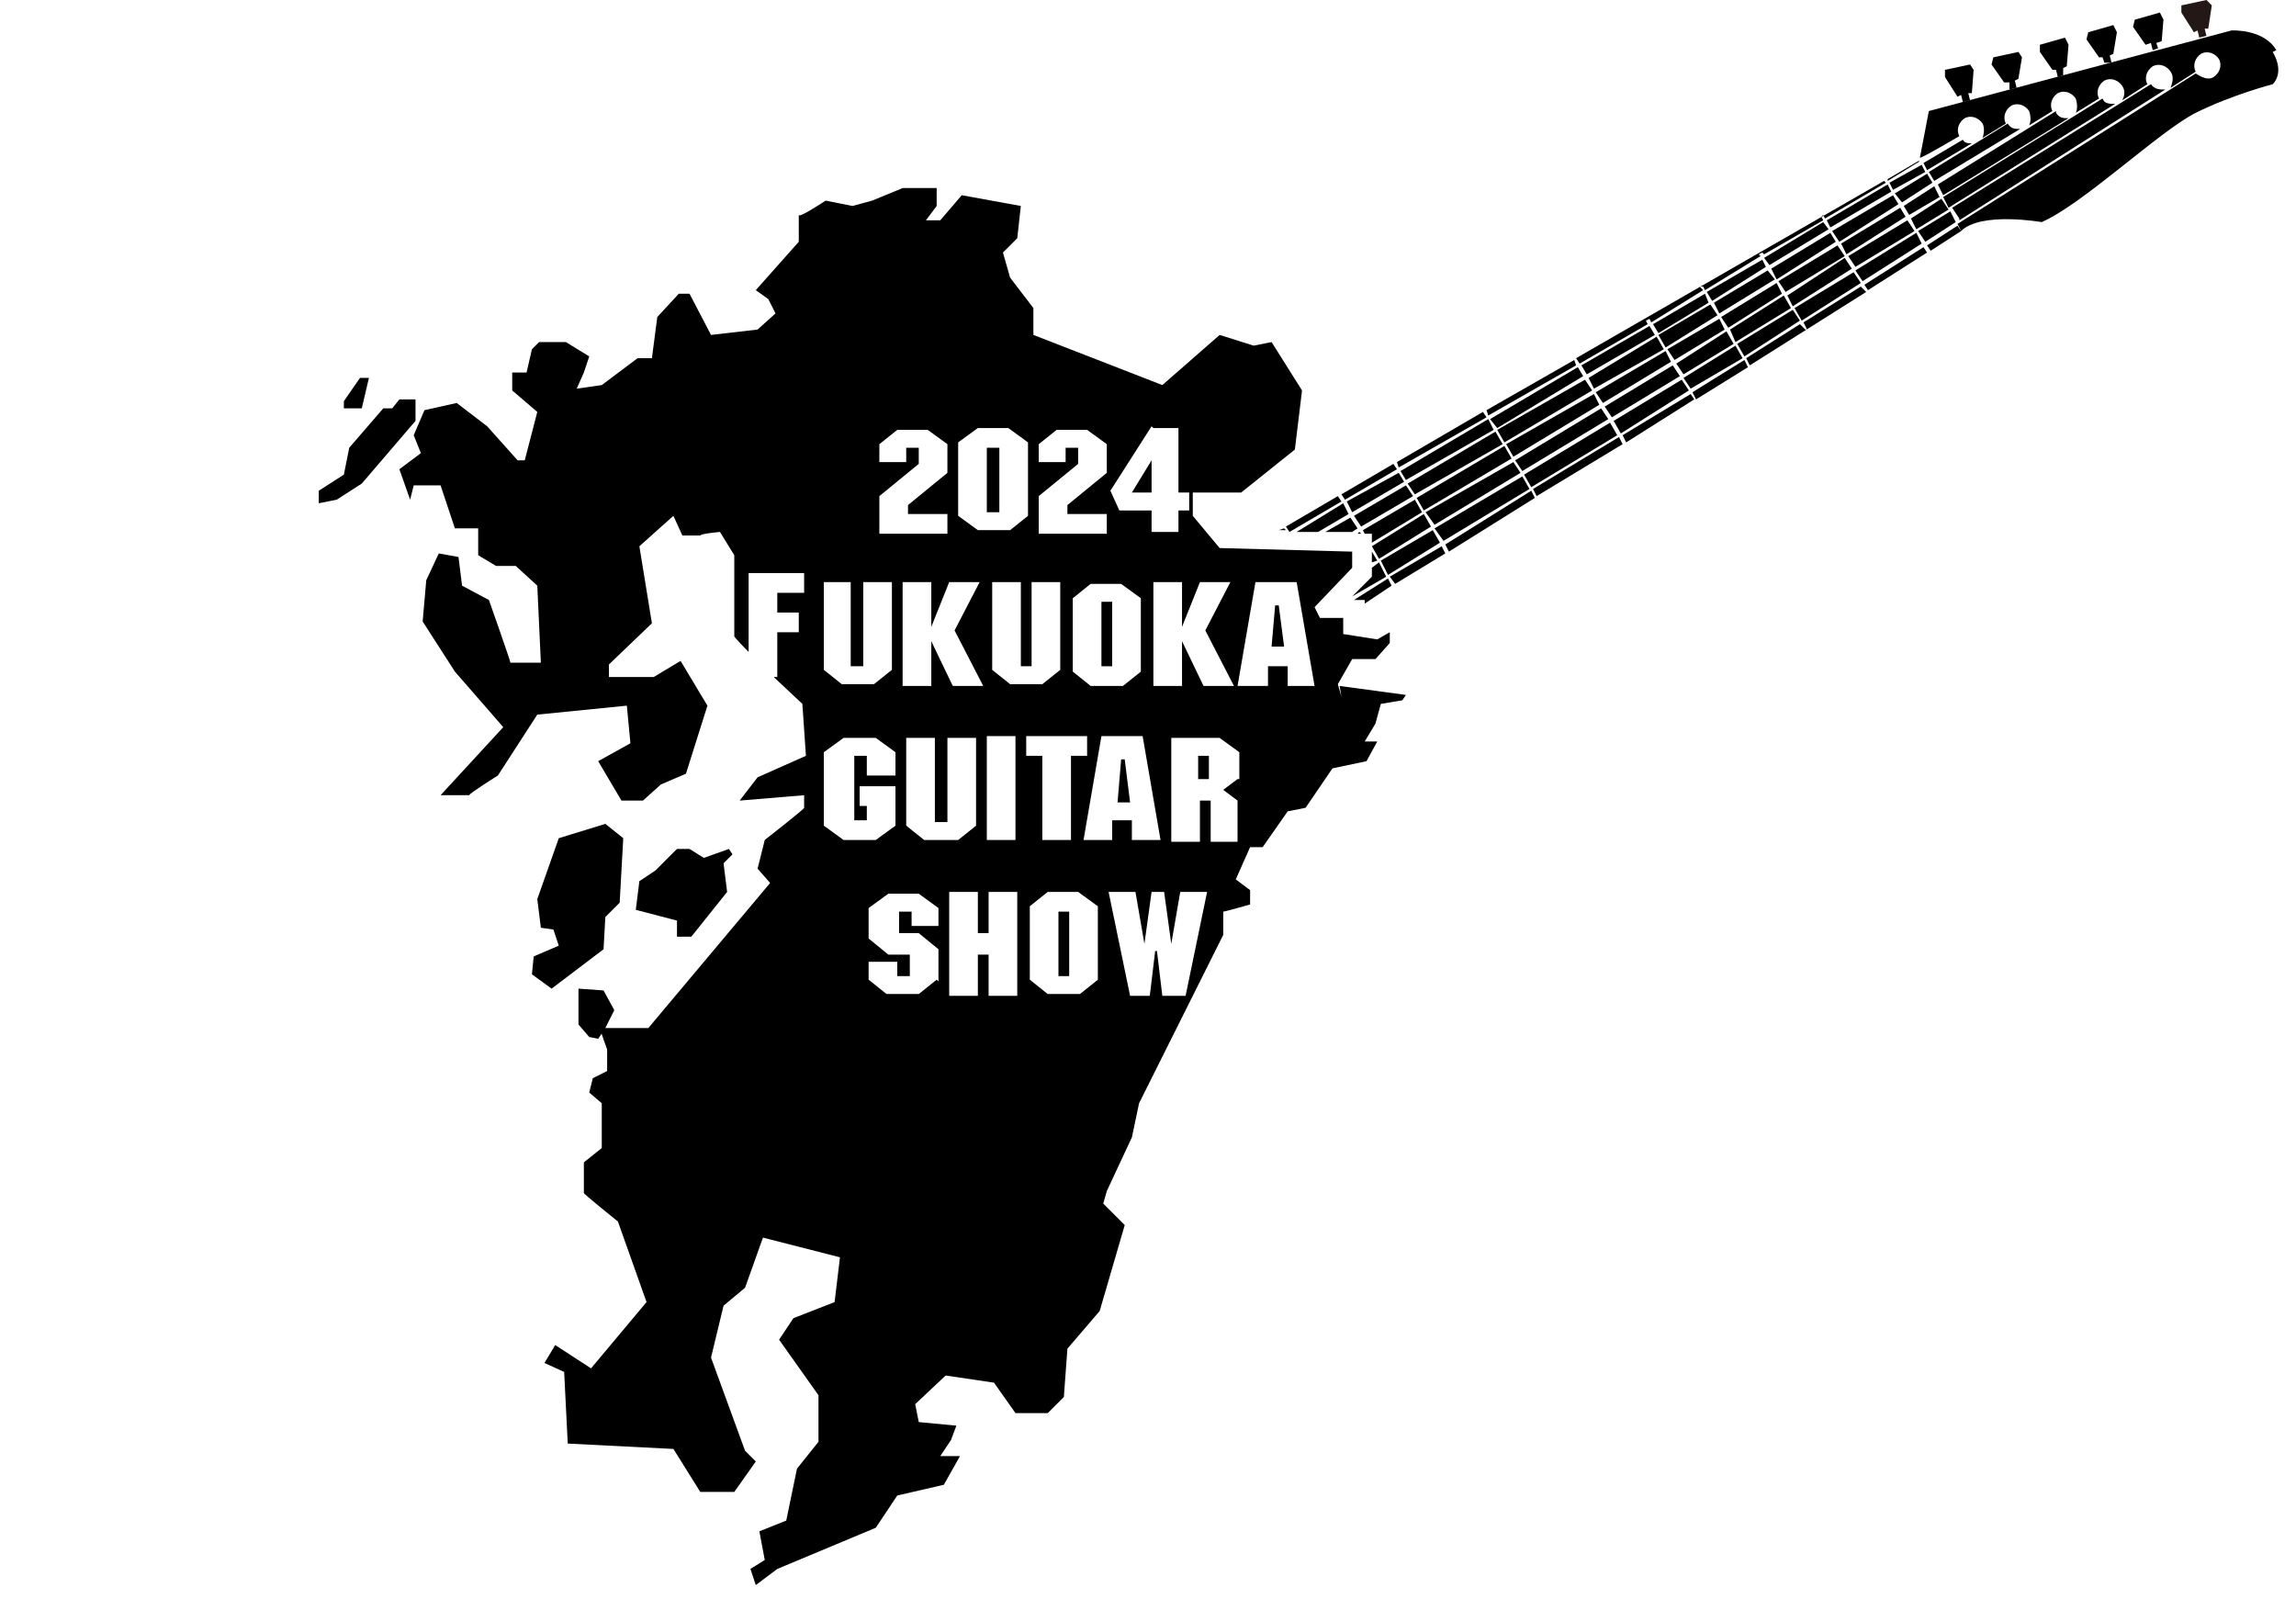 <?xml version="1.0" encoding="UTF-8"?>
<svg xmlns="http://www.w3.org/2000/svg" version="1.1" viewBox="0 0 128.2 89.3">
  <defs>
    <style>
      .cls-1 {
        fill: #231815;
      }
    </style>
  </defs>
  <!-- Generator: Adobe Illustrator 28.6.0, SVG Export Plug-In . SVG Version: 1.2.0 Build 709)  -->
  <g>
    <g id="_レイヤー_1" data-name="レイヤー_1">
      <polygon points="79.5 28.7 76.6 30.5 77 31.2 79.9 29.4 79.5 28.7"/>
      <polygon points="84.9 26.4 84.5 25.8 79.6 28.6 80.1 29.3 84.9 26.4"/>
      <polygon points="93.8 21 93.4 20.4 89.6 22.7 90 23.3 93.8 21"/>
      <polygon points="89.8 23.4 89.4 22.8 84.6 25.7 85 26.3 89.8 23.4"/>
      <polygon points="83.6 24 84 24.7 88.9 21.8 88.5 21.2 83.6 24"/>
      <polygon points="78.6 27 79 27.6 83.9 24.8 83.5 24.1 78.6 27"/>
      <polygon points="75.6 28.8 76 29.4 78.9 27.7 78.5 27.1 75.6 28.8"/>
      <polygon points="74 29.7 75.5 29.7 75.8 29.5 75.4 28.9 74 29.7"/>
      <polygon points="106.9 12.9 106.5 12.3 103.2 14.3 103.6 14.9 106.9 12.9"/>
      <polygon points="106.3 11.5 106.6 12 108.3 11 108 10.4 106.3 11.5"/>
      <polygon points="105.8 10.8 106.2 11.3 107.9 10.2 107.6 9.7 105.8 10.8"/>
      <polygon points="102.3 12.9 102.7 13.5 106 11.4 105.7 10.9 102.3 12.9"/>
      <polygon points="98.9 15 99.2 15.6 102.5 13.5 102.2 13 98.9 15"/>
      <polygon points="88.7 21.1 89 21.7 92.9 19.5 92.5 18.8 88.7 21.1"/>
      <polygon points="108.8 11.7 108.4 11.1 106.7 12.2 107 12.8 108.8 11.7"/>
      <polygon points="103.4 15 103 14.4 99.8 16.5 100.1 17.1 103.4 15"/>
      <polygon points="100 17.2 99.6 16.5 96.6 18.4 96.9 19.1 100 17.2"/>
      <polygon points="96.8 19.2 96.4 18.5 93.6 20.3 94 20.9 96.8 19.2"/>
      <polygon points="76.6 30.8 76.6 31.4 76.9 31.3 76.6 30.8"/>
      <polygon points="109.5 5.3 109.6 5.7 110 5.6 109.9 5.2 110.1 5.2 110.2 3.9 110 3.6 108.6 3.9 108.6 4.3 109.3 5.4 109.5 5.3"/>
      <polygon points="107.2 9 107.1 9 105.4 10 105.4 10.1 107.2 9"/>
      <polygon points="112.2 4.6 112.2 5 112.6 4.9 112.5 4.5 112.7 4.4 112.9 3.2 112.7 2.9 111.3 3.2 111.2 3.6 111.9 4.6 112.2 4.6"/>
      <polygon points="99.3 15.7 99.7 16.3 103 14.3 102.6 13.7 99.3 15.7"/>
      <polygon points="114.8 3.9 114.9 4.3 115.2 4.2 115.2 3.8 115.4 3.7 115.5 2.5 115.3 2.1 113.9 2.5 113.9 2.9 114.6 3.9 114.8 3.9"/>
      <polygon points="106.4 12.1 106.1 11.6 102.8 13.6 103.1 14.2 106.4 12.1"/>
      <polygon class="cls-1" points="122.7 1.7 122.8 2.1 123.2 2 123.1 1.6 123.3 1.6 123.5 .3 123.2 0 121.8 .3 121.8 .7 122.5 1.8 122.7 1.7"/>
      <polygon points="120.1 2.4 120.2 2.8 120.5 2.7 120.4 2.4 120.7 2.3 120.8 1.1 120.6 .7 119.2 1.1 119.1 1.5 119.8 2.5 120.1 2.4"/>
      <polygon points="117.4 3.2 117.5 3.5 117.9 3.5 117.8 3.1 118 3 118.2 1.8 118 1.4 116.6 1.8 116.5 2.2 117.2 3.2 117.4 3.2"/>
      <polygon points="93.3 20.2 93 19.6 89.1 21.9 89.5 22.5 93.3 20.2"/>
      <polygon points="96.3 18.4 96 17.8 93.1 19.5 93.5 20.1 96.3 18.4"/>
      <polygon points="96.1 17.7 96.5 18.3 99.5 16.4 99.2 15.8 96.1 17.7"/>
      <polygon points="89.3 22.6 89 22 84.1 24.8 84.5 25.5 89.3 22.6"/>
      <polygon points="95.7 16.9 96 17.5 99.1 15.6 98.7 15.1 95.7 16.9"/>
      <polygon points="92.6 18.7 93 19.4 95.9 17.6 95.5 17 92.6 18.7"/>
      <polygon points="75.8 29.8 76 29.8 75.9 29.7 75.8 29.8"/>
      <polygon points="98.5 14.4 98.8 14.8 102.1 12.8 101.8 12.4 98.5 14.4"/>
      <polygon points="79.4 28.6 79 27.9 76.1 29.6 76.2 29.8 76.6 29.8 76.6 30.3 79.4 28.6"/>
      <polygon points="84.4 25.6 84 24.9 79.1 27.8 79.5 28.5 84.4 25.6"/>
      <polygon points="77 31.4 76.6 31.7 76.6 32.2 75.5 33.3 77.4 32.2 77 31.4"/>
      <polygon points="92 18.1 91.9 17.9 92.1 17.8 92.2 18 95.1 16.2 94.9 16 95.1 16 95.2 16.2 98.3 14.3 98.2 14.2 98.4 14.1 98.5 14.2 101.8 12.3 101.7 12.1 101.8 12 101.9 12.2 105.3 10.2 105.2 10.1 88 20 88.2 20.3 92 18.1"/>
      <path d="M114.8,6.2l-6.6,4.1h0s.3.6.3.6h0s7-4.3,7-4.3c-.3,0-.5,0-.7-.3Z"/>
      <polygon points="88 20.4 87.9 20.1 83 22.9 83.1 23.2 88 20.4"/>
      <polygon points="78 26.2 77.8 25.9 74.9 27.6 75.1 27.9 78 26.2"/>
      <path d="M112.1,6.9l-4.4,2.7h0s.3.5.3.5h0s4.8-2.9,4.8-2.9c-.3,0-.5,0-.7-.3Z"/>
      <path d="M107.4,9.1h0s.2.4.2.4h0s2.5-1.5,2.5-1.5c-.2,0-.4,0-.5-.2l-2.2,1.3Z"/>
      <polygon points="102.2 12.7 105.6 10.7 105.4 10.3 102 12.3 102.2 12.7"/>
      <polygon points="72 29.7 72 29.7 74.9 28 74.7 27.7 71.8 29.4 72 29.7"/>
      <polygon points="105.5 10.2 105.7 10.6 107.5 9.6 107.3 9.2 105.5 10.2"/>
      <polygon points="83 23.3 82.8 23 78 25.8 78.1 26.1 83 23.3"/>
      <polygon points="107.6 13.7 107.8 14 109.5 12.9 109.3 12.6 107.6 13.7"/>
      <polygon points="107.4 13.8 104.1 15.9 104.3 16.2 107.6 14.1 107.6 14.1 107.4 13.8"/>
      <polygon points="77.6 32.2 77.9 32.6 80.7 30.9 80.5 30.5 77.6 32.2"/>
      <path d="M127.1,2.8c-.7-1.2-2.5-1.1-2.5-1.1l-16.9,4.5-.5,2.6h0c0,.1,2.2-1.2,2.2-1.2,0,0,0,0,0,0-.2-.4,0-.8.3-1,.4-.2.8,0,1,.3.1.2.1.5,0,.8l1.3-.8c-.2-.4,0-.8.3-1,.4-.2.8,0,1,.3.1.3.1.6,0,.8l1.3-.8c-.2-.4,0-.8.3-1,.4-.2.8,0,1,.3.1.3.1.6,0,.8l1.3-.8c-.2-.4,0-.8.3-1,.4-.2.8,0,1,.3.2.3.1.6,0,.8l1.4-.9c-.2-.4,0-.8.3-1,.4-.2.8,0,1,.3.2.3.1.6,0,.9l1.4-.9c-.2-.4,0-.8.3-1,.4-.2.8,0,1,.3.2.4,0,.8-.3,1-.3.2-.7,0-1-.2l-13.3,8.4h0s.2.4.2.4c1.1-1.1,4.5-.5,4.5-.5,2.3-1,6.6-5.1,8.6-6.1,2-1,4.3-1.6,4.3-1.6,0,0,.7-.6,0-1.8Z"/>
      <polygon points="100.7 18 100.9 18.4 100.8 18.4 100.5 18.1 97.5 20 97.7 20.4 104.2 16.3 103.9 16 100.7 18"/>
      <polygon points="85.6 27.3 85.8 27.7 90.6 24.8 90.4 24.4 85.6 27.3"/>
      <polygon points="94.5 21.9 94.7 22.3 97.6 20.5 97.4 20.1 94.5 21.9"/>
      <polygon points="80.7 30.4 80.9 30.8 85.7 27.8 85.5 27.4 80.7 30.4"/>
      <polygon points="90.6 24.3 90.8 24.7 94.6 22.3 94.4 22 90.6 24.3"/>
      <path d="M109.4,12.3l11.5-7.3c-.3,0-.6,0-.8-.3l-11.1,6.9h0s.4.6.4.6h0Z"/>
      <polygon points="71.4 29.6 71.8 29.6 71.7 29.5 71.4 29.6"/>
      <polygon points="72.4 29.7 73.6 29.7 75.3 28.7 75 28.1 72.4 29.7"/>
      <polygon points="75.2 28 75.5 28.6 78.4 26.9 78.1 26.4 75.2 28"/>
      <path d="M117.4,5.5l-8.9,5.5h0s.3.6.3.6h0s9.3-5.8,9.3-5.8c-.3,0-.6,0-.7-.3Z"/>
      <polygon points="83.2 23.4 83.6 23.9 88.4 21 88.1 20.5 83.2 23.4"/>
      <polygon points="92.3 18.1 92.6 18.6 95.4 16.9 95.2 16.4 92.3 18.1"/>
      <polygon points="78.2 26.3 78.5 26.8 83.4 24 83.1 23.4 78.2 26.3"/>
      <polygon points="88.3 20.4 88.6 20.9 92.4 18.7 92.1 18.2 88.3 20.4"/>
      <polygon points="80 29.6 77.1 31.3 77.5 32.1 80.4 30.3 80 29.6"/>
      <polygon points="75.6 33.5 76.2 33.5 76.2 33.7 77.7 32.7 77.5 32.3 75.6 33.5"/>
      <polygon points="103.9 15.8 103.5 15.2 100.2 17.2 100.6 17.9 103.9 15.8"/>
      <polygon points="85.4 27.3 85 26.6 80.1 29.5 80.6 30.2 85.4 27.3"/>
      <polygon points="109.2 12.4 108.9 11.8 107.1 12.9 107.5 13.5 109.2 12.4"/>
      <polygon points="95.3 16.3 95.6 16.8 98.6 14.9 98.4 14.5 95.3 16.3"/>
      <polygon points="107.3 13.6 107 13 103.6 15.1 104 15.7 107.3 13.6"/>
      <polygon points="94.3 21.8 93.9 21.2 90.1 23.5 90.5 24.2 94.3 21.8"/>
      <polygon points="90.3 24.3 89.9 23.6 85.1 26.5 85.5 27.2 90.3 24.3"/>
      <polygon points="97.3 20 96.9 19.3 94 21.1 94.4 21.7 97.3 20"/>
      <polygon points="100.5 17.9 100.1 17.3 97 19.2 97.4 19.9 100.5 17.9"/>
      <polygon points="19.2 22.4 20.1 21.1 20.6 21.1 20.2 22.8 19.2 22.8 19.2 22.4"/>
      <polygon points="17.8 27.4 19.2 26.5 19.5 25 21.4 22.8 21.9 22.8 22.3 22.3 23.2 22.3 23.2 23.5 20.2 27 18.8 27.9 17.8 28.1 17.8 27.4"/>
      <polygon points="30.8 55.2 29.7 54.4 29.8 53.4 31.2 52.8 30.9 51.9 30.2 51.8 30 50.2 31.2 46.8 33.8 46 34.8 46.8 34.6 50.4 33.8 51.2 33.7 53 30.8 55.2"/>
      <polygon points="32.3 57.2 32.3 55.2 33.7 55.3 34.3 56.4 33.8 57.4 33.4 58 32.9 57.9 32.3 57.2"/>
      <polygon points="35.7 49.2 35.5 50.8 37.8 51.4 37.8 52.3 38.6 52.3 40.6 49.8 40.4 48.2 40.9 47.7 40.7 47.4 39.3 47.9 38.5 47.4 37.8 47.4 36.6 48.6 35.7 49.2"/>
      <rect x="66.9" y="42.2" width=".6" height="1.3"/>
      <rect x="55.1" y="25" width=".7" height="3.6"/>
      <polygon points="62.8 42.4 62.6 42.4 62.4 44.8 63.1 44.8 62.8 42.4"/>
      <polygon points="64.3 25.7 63.2 27.5 64.3 27.5 64.3 25.7"/>
      <rect x="61.5" y="33.6" width=".6" height="3.6"/>
      <rect x="59.1" y="50.9" width=".6" height="3.6"/>
      <polygon points="71.2 33.8 71 36.1 71.7 36.1 71.4 33.8 71.2 33.8"/>
      <path d="M74.9,38.9l-.2-.7.8-1.4h1.3l.8-.9v-.6l-.7.4-1.9-.3v-.9s-1.3,0-1.3,0l-.3-.6,2.1-2.2v-.9l-7.4-.2-1.5-1.8v-1.3h2.7l3-2.4.4-3.3-1.7-2.7-1,.2-1.9-.6-3.2,2.8-7.2-2.8v-1.5l-1.3-1.7-.4-1.4.8-.8.2-1.8-3.3-.6-1.2,1.4h-.8l.6-.8v-1h-1.9l-1.7.7-1.1.3-1.5-.3s-1.5,1-1.5.8,0,1.5,0,1.5l-2.4,2.7.7.5.4.8-1,.9-2.6.3-1.2-2.3h-.6l-1.2,1.3-.3,2.3h-.8l-2,1.5-1.4.2.4-.9.3-.9-1.3-.8h-1.5l-.4.4-.3,1.3h-.8v1s1.4,1.2,1.4,1.2l-.7,2.7h-.4l-1.7-1.9-1.7-1.3-1.8.4-.6,1.4.4,1-1.2.9.6,1.7.2-.8h1.5c0,0,.8,2.4.8,2.4h1.3s0,.9,0,.9v.6c0,0,1,.6,1,.6h1.1c0,0,1.2,1.1,1.2,1.1l.2,4.3h-1.7c0-.1-1.2-3.5-1.2-3.5l-1.5-.8-.2-1.6-1.1-.2-.7,1.5-.2,2.3,1.8,2.8,2.7,3.1-3.5,3.8h1.6c0-.1,1.6-1.1,1.6-1.1l2.2-3.4,5-.5.2,2.1-1.8,1,1.3,2.2h1.2c0,0,1-.9,1-.9l1.4-.6,1.2-3.8-1.5-2.5-1.5.9h-2.5v-.7l2.4-2.3-.7-4.3,1.9-1.7.5,1.1h1c0-.1,1.1-.2,1.1-.2l.8,1.3v4.5c-.1,0,.8.9.8.9v-4.4h3.1v1.1h-1.5v1.1h1.2v1.1h-1.2v2.5h-.2l1.6,1.5.2,2.9-2.7,1.2-1,1.3,3.6-.3v.7c.1,0-2.2,1.8-2.2,1.8l-.4,1.6.7.8-6.8,8.1h-2.7c0,.1.4,1.2.4,1.2v1.2c0,0-.8.4-.8.4l-.2.8.7.6v2.5c0,0-1,.8-1,.8v1.7c-.1,0,1.9,1.6,1.9,1.6l1.6,4.5-3.1,3.7-2-1.3-.6,1,1.1.5.2,4,5.9.3,1.5,2.4h1.9l1.2-1.7-.6-.6-1.9-5.2.7-2.9,1.2-1,1-2.8,4.3,1.1-.3,2.5-2.3.9-.8,1.2,2.2,3.1v2.6l-1.2,1.5-.6,2.9-1.5.6.3,1.6-.8.5.3.9,1.2-.9,5.5-2.3,1.2-1.8,2.6-.6.9-1.6h-1.1l.6-.9.3-.8-2.1-.2-.2-1,1.7-1.6,2.7.4,1.2,1.7h1.8l.9-.9.2-2.7,1.8-2.1,1.4-4.8-1.2-1.2.2-.7,1.4-3,.4-1.9,4.7-9.4v-1.3c.1,0,1.5-.4,1.5-.4v-.8l-.8-.6.8-1.8h.7l1.4-2,1-.2,1.5-2.2,1.9-.4.6-1.1h-.7l.6-1,.3-1.1,1.2-.2.2-.3-3.7-.5ZM67.1,32.5h1.6l-1.4,2.7,1.6,3.1h-1.7l-1.2-2.5v2.5h-1.6v-5.8h1.6v2.5l1-2.5ZM64.4,23.9h1.4v3.6h.6v1h-.6v1.2h-1.5v-1.2h-1.8l-.5-1.1,2.3-3.6ZM63.7,33.4v4.1l-1,.8h-1.8l-1-.8v-4.1l1-.8h1.7l1.1.8ZM58,27.7l2.2-1.8v-.9h-.7v.8h-1.5v-1l1-.8h1.7l1.1.8v1.6l-2.2,1.8v.5h2.2v1.1h-3.8v-2ZM57.6,37.2v-4.7h1.6v4.9l-1,.8h-1.8l-1-.8v-4.9h1.6v4.7h.7ZM56.7,41.1v5.8h-1.6v-5.8h1.6ZM53.5,24.7l1.1-.8h1.7l1.1.8v4.1l-1,.8h-1.8l-1.1-.8v-4.1ZM54.7,32.5l-1.4,2.7,1.6,3.1h-1.7l-1.2-2.5v2.5h-1.6v-5.8h1.6v2.5l1-2.5h1.6ZM49.1,27.7l2.2-1.8v-.9h-.7v.8h-1.5v-1l1-.8h1.7l1.1.8v1.6l-2.2,1.8v.5h2.2v1.1h-3.8v-2ZM45.9,32.5h1.6v4.7h.7v-4.7h1.6v4.9l-1,.8h-1.8l-1-.8v-4.9ZM47.1,46.9l-1.1-.8v-4.1l1.1-.8h1.8l1.1.8v1.3h-1.6v-1.1h-.7v3.6h.7v-.8h-.4v-1.1h2v2.2l-1.1.8h-1.7ZM52.3,54.7l-1,.8h-1.8l-1-.8v-1h1.6v.8h.7v-1.2h-1.2c0,0-1.1-.9-1.1-.9v-1.7l1.1-.8h1.7l1.1.8v1h-1.5v-.8h-.7v1.2h1.1c0,0,1.1.9,1.1.9v1.8ZM51.6,46.9l-1-.8v-4.9h1.6v4.7h.7v-4.7h1.6v4.9l-1,.8h-1.8ZM56.8,55.6h-1.6v-2.3h-.6v2.3h-1.6v-5.8h1.6v2.3h.6v-2.3h1.6v5.8ZM57.3,41.1h3.4v1.1h-.9v4.7h-1.6v-4.7h-.9v-1.1ZM61.3,54.7l-1,.8h-1.8l-1-.8v-4.1l1-.8h1.7l1.1.8v4.1ZM60.5,46.9l1-5.8h2.3l1,5.8h-1.6v-1.1h-1.1v1.1h-1.7ZM66,55.6h-1.1l-.3-2.5h-.1l-.3,2.5h-1.1l-1.2-5.8h1.5l.5,2.9.4-2.9h.7l.4,2.9.5-2.9h1.5l-1.2,5.8ZM69.1,43.5l-.8.6.8.6v2.3h-1.5v-2.3h-.6v2.3h-1.6v-5.8h2.7l1.1.8v1.5ZM71.9,38.3v-1.1h-1.1v1.1h-1.7l1-5.8h2.3l1,5.8h-1.6Z"/>
    </g>
  </g>
</svg>